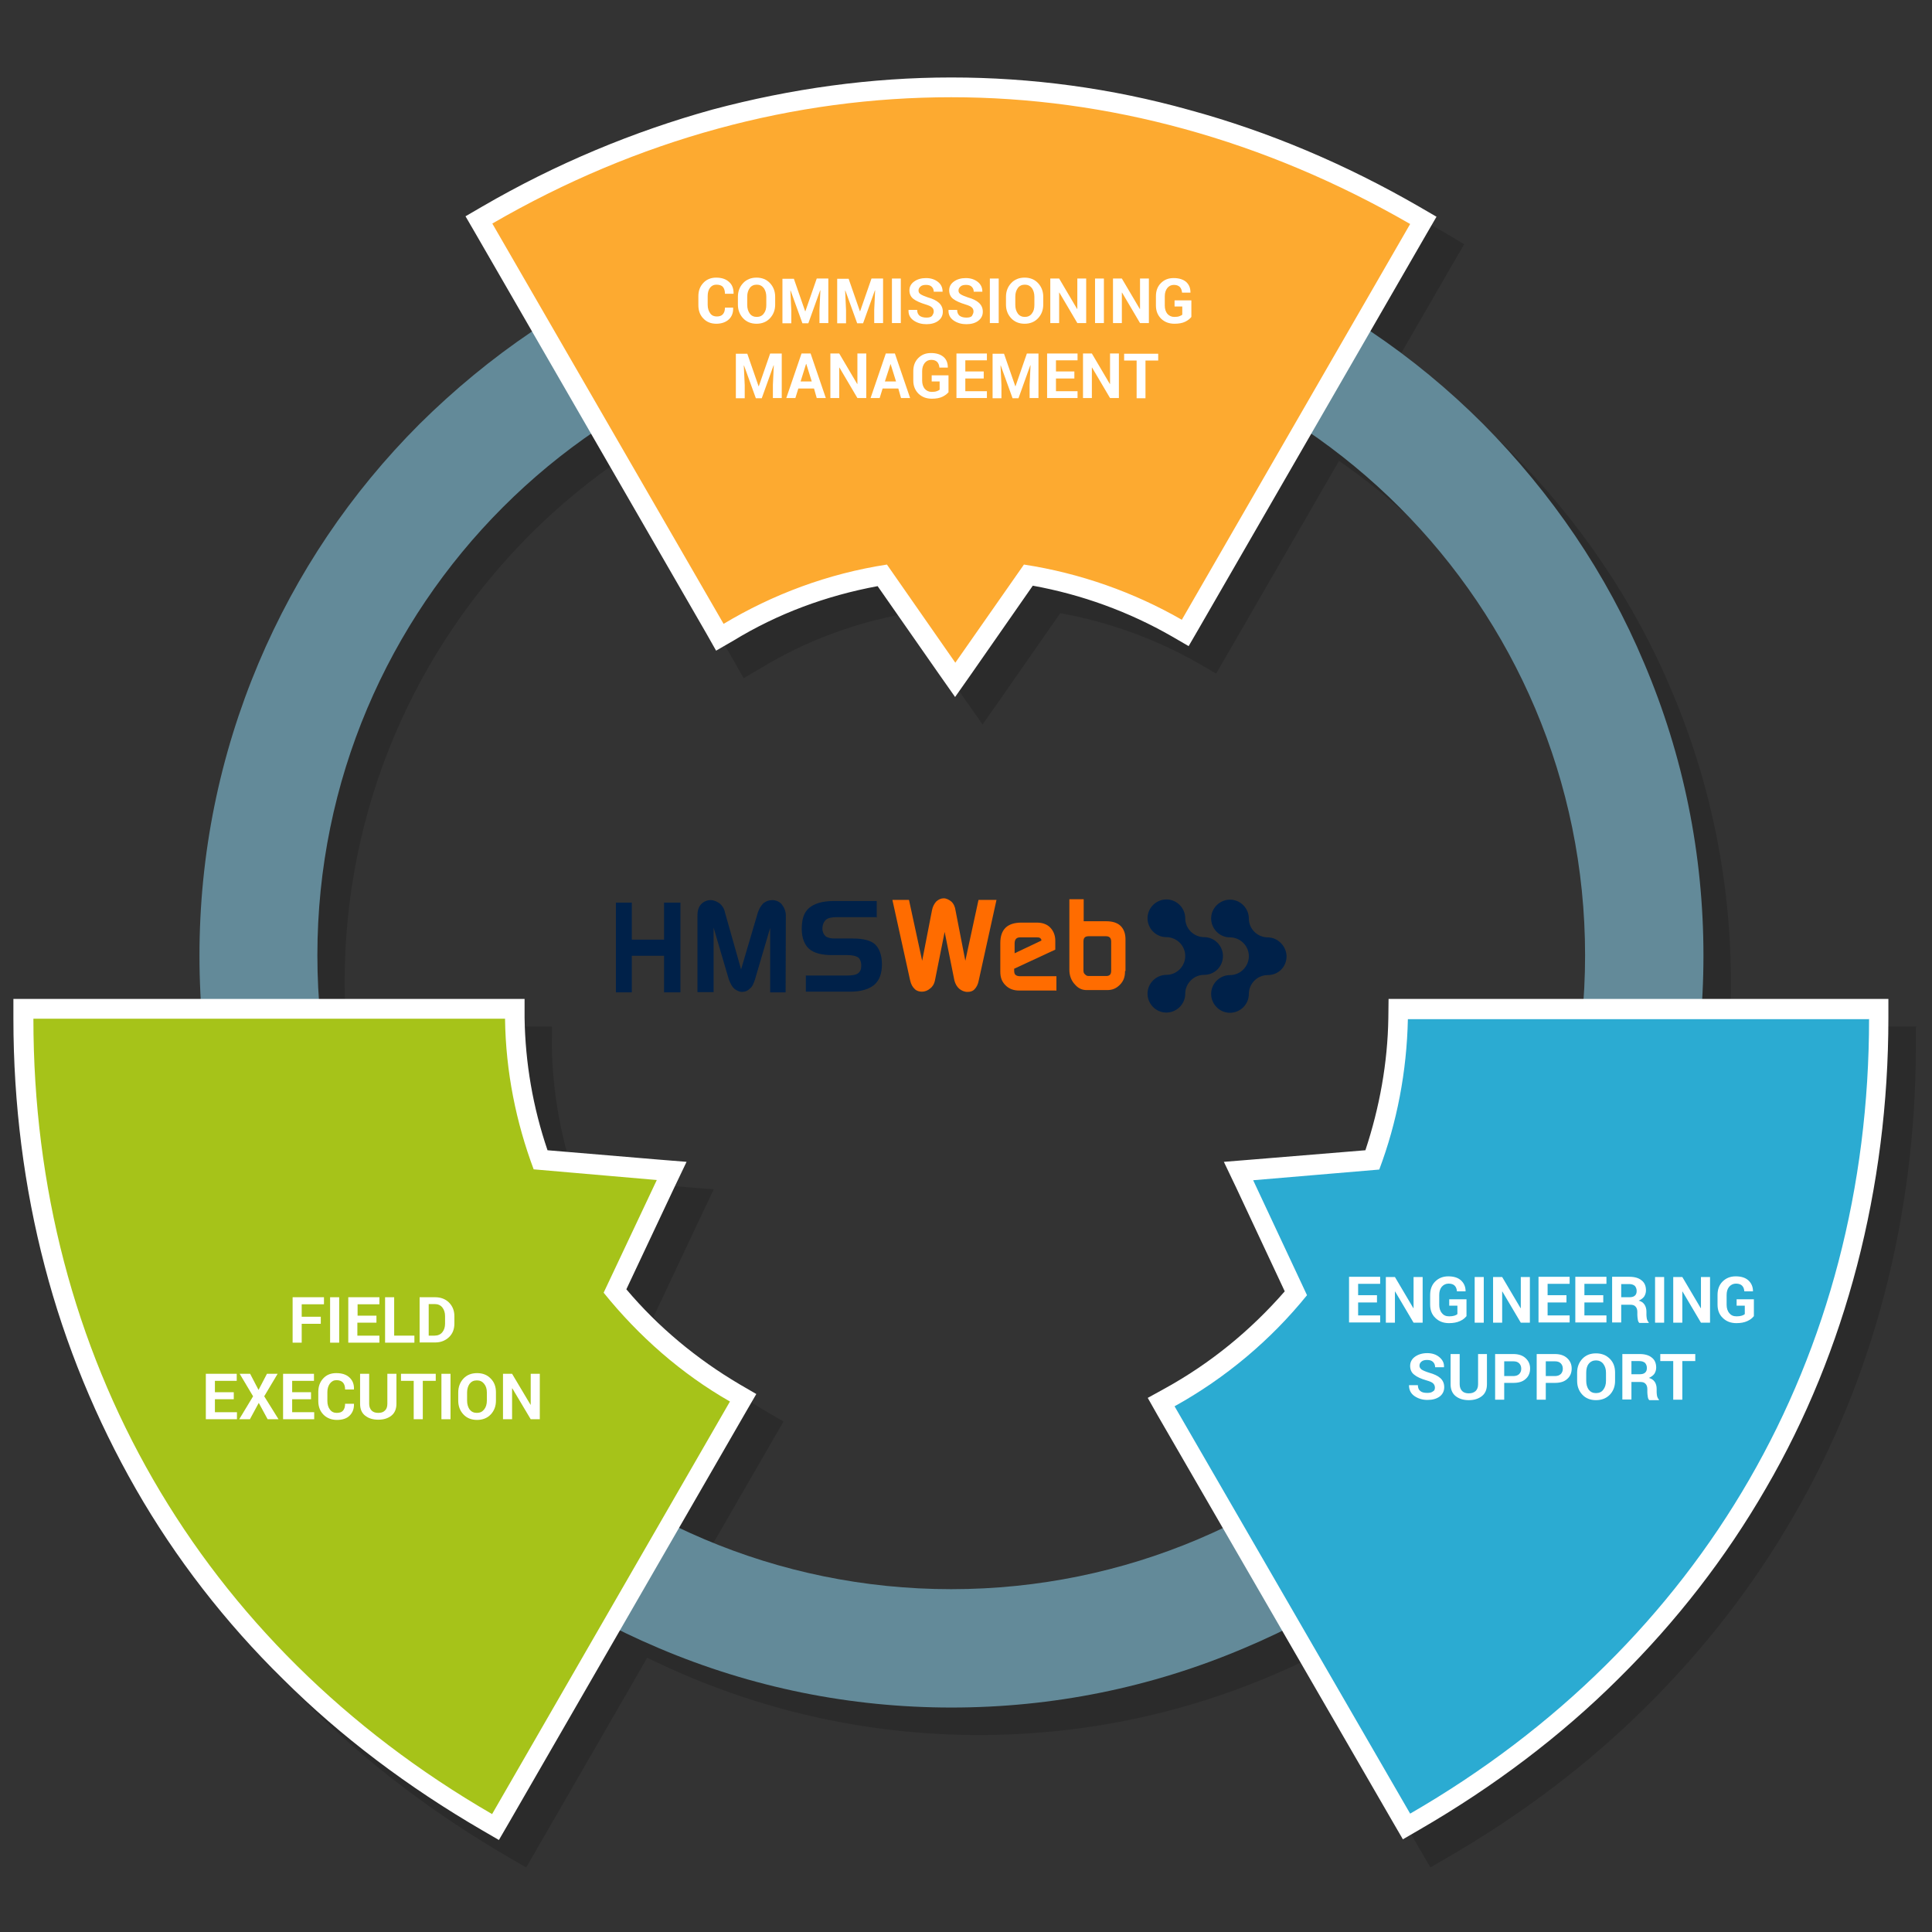 <?xml version="1.0" encoding="utf-8"?>
<!-- Generator: Adobe Illustrator 22.0.1, SVG Export Plug-In . SVG Version: 6.00 Build 0)  -->
<svg version="1.1" id="Camada_1" xmlns="http://www.w3.org/2000/svg" xmlns:xlink="http://www.w3.org/1999/xlink" x="0px" y="0px"
	 viewBox="0 0 850.4 850.4" style="enable-background:new 0 0 850.4 850.4;" xml:space="preserve">
<rect x="0" y="0" width="850.4" height="850.4" fill="#333333" stroke="none"/>
<style type="text/css">
	.st0{fill:#002149;}
	.st1{fill:#FF6C00;}
	.st2{opacity:0.15;}
	.st3{fill:#638A99;}
	.st4{fill:#FDAA30;}
	.st5{fill:#FFFFFF;}
	.st6{fill:#A6C319;}
	.st7{fill:#2BABD2;}
</style>
<g>
	<path class="st0" d="M558,412.6c-4.4,0-8.3-3.6-8.3-8.3c0-4.4-3.6-8.3-8.3-8.3c-4.4,0-8.3,3.6-8.3,8.3c0,4.4,3.6,8.3,8.3,8.3
		c4.4,0,8.3,3.6,8.3,8.3c0,4.4-3.6,8.3-8.3,8.3l0,0c-4.4,0-8.3,3.6-8.3,8.3c0,4.4,3.6,8.3,8.3,8.3c4.4,0,8.3-3.6,8.3-8.3
		c0-4.4,3.6-8.3,8.3-8.3s8.3-3.6,8.3-8.3C566.2,416.4,562.4,412.6,558,412.6"/>
	<path class="st0" d="M538.3,420.8c0-4.4-3.6-8.3-8.3-8.3l0,0c-4.4,0-8.3-3.6-8.3-8.3c0-4.4-3.6-8.3-8.3-8.3c-4.4,0-8.3,3.6-8.3,8.3
		c0,4.4,3.6,8.3,8.3,8.3l0,0c4.4,0,8.3,3.6,8.3,8.3c0,4.4-3.6,8.3-8.3,8.3l0,0c-4.4,0-8.3,3.6-8.3,8.3c0,4.4,3.6,8.3,8.3,8.3
		c4.4,0,8.3-3.6,8.3-8.3c0-4.4,3.6-8.3,8.3-8.3S538.3,425.4,538.3,420.8"/>
	<polygon class="st0" points="299.5,436.8 292.3,436.8 292.3,420.7 278.1,420.7 278.1,436.8 271.1,436.8 271.1,397.3 278.1,397.3 
		278.1,413.6 292.3,413.6 292.3,397.3 299.5,397.3 	"/>
	<path class="st0" d="M345.8,436.8H339v-28.4l-6.7,22.8c-0.6,1.7-1.1,3.1-2.3,4c-1,1-2.1,1.4-3.4,1.4c-1.1,0-2.4-0.6-3.4-1.4
		c-1-0.9-1.7-2.3-2.4-4.1l-6.7-22.8v28.4H307V403c0-2.3,0.6-4,1.7-5.1s2.6-1.7,4.1-1.7c1.4,0,2.7,0.6,3.9,1.4c1.1,0.9,2.1,2.3,2.4,4
		l7.1,25.1l7.4-25.1c0.6-1.7,1.4-3,2.4-4c1.1-0.9,2.4-1.4,3.9-1.4c1.6,0,3,0.6,4.1,1.7c1.1,1.4,1.9,3.1,1.9,5.1L345.8,436.8"/>
	<path class="st0" d="M386.2,403.7h-17.7c-2.3,0-3.9,0.3-4.9,1.1c-1,0.9-1.6,2.3-1.6,4c0,1.4,0.6,2.6,1.4,3.3c0.9,0.7,2.3,1,4,1h8
		c4.7,0,8,0.9,9.8,2.6s3,4.7,3,8.7c0,4.1-1.1,7.1-3.4,9.1c-2.3,1.9-5.8,3-10.7,3h-19.4v-7.1h18c2.4,0,4.1-0.3,5-1
		c1-0.7,1.4-1.9,1.4-3.4c0-1.7-0.6-3-1.4-3.6c-0.9-0.6-2.4-1-4.7-1h-6.7c-4.7,0-8-0.9-10.1-2.7s-3.3-4.9-3.3-8.8
		c0-4.3,1-7.4,3.3-9.3s5.8-3,10.7-3h19v7.3"/>
	<path class="st1" d="M438.6,396.2l-7.8,35.4c-0.3,1.7-1,3-1.9,3.9s-1.9,1.1-3.1,1.1c-1.4,0-2.6-0.6-3.6-1.4c-1-0.9-1.7-2.1-2.1-3.6
		l-4.3-21.4l-4.3,21.5c-0.3,1.4-1,2.6-2.1,3.4c-1,0.9-2.3,1.4-3.6,1.4c-1.1,0-2.3-0.3-3.1-1.1c-1-0.9-1.7-2.1-2.1-3.9l-7.8-35.4h7.3
		l5.8,26.8l4.3-22.1c0.3-1.7,1-3,1.9-4c1-0.9,2.1-1.4,3.3-1.4c1.1,0,2.3,0.6,3.3,1.4c1,0.9,1.7,2.3,1.9,4l4.3,22.1l5.8-26.8h7.9
		 M464.9,436h-16.3c-2.4,0-4.4-0.7-6-2.3c-1.6-1.6-2.3-3.4-2.3-6v-12.6c0-6,3.1-9,9.3-9h6.8c2.4,0,4.4,0.7,5.8,2.1s2.3,3.4,2.3,5.8
		v4l-18.1,8.4v0.6c0,1,0.1,1.7,0.6,2.1c0.3,0.3,1,0.6,1.9,0.6H465v6.4h-0.1V436L464.9,436z M458.4,414c0-0.6-0.3-0.9-0.6-1.1
		c-0.3-0.3-0.9-0.3-1.4-0.3H449c-1.6,0-2.4,0.9-2.4,2.7v4.3L458.4,414z M495.2,427.5c0,2.6-0.7,4.4-2.3,6c-1.6,1.6-3.3,2.3-5.6,2.3
		h-9c-1.9,0-3.6-0.7-5-2.3c-1.7-1.7-2.6-4-2.6-6.6v-31.1h6.3v9.7h10c2.7,0,4.9,0.7,6.3,2.1s2.1,3.4,2.1,5.8v14h-0.2L495.2,427.5
		L495.2,427.5z M489.1,427.3v-12.8c0-1.6-0.7-2.4-2.3-2.4h-7.6c-1.6,0-2.3,0.7-2.3,2.3V427c0,0.9,0.1,1.4,0.7,1.9
		c0.6,0.6,1,0.7,1.6,0.7h8C488.5,429.5,489.1,428.8,489.1,427.3"/>
</g>
<g>
	<g class="st2">
		<path d="M430.9,153.5c154.1,0,279,125,279,279s-125,279-279,279s-279.2-124.8-279.2-279S276.6,153.5,430.9,153.5 M430.9,101.7
			c-44.7,0-88,8.8-128.7,26.1c-39.4,16.5-74.8,40.7-105.3,70.9c-30.4,30.4-54.2,65.8-70.9,105.3c-17.3,40.8-26.1,84.2-26.1,128.7
			s8.8,88,26.1,128.7c16.5,39.4,40.7,74.8,70.9,105.3c30.4,30.4,65.8,54.2,105.3,70.9c40.8,17.3,84.2,26.1,128.7,26.1
			s88-8.8,128.7-26.1c39.4-16.5,74.8-40.7,105.3-70.9c30.4-30.4,54.2-65.8,70.9-105.3c17.3-40.8,26.1-84.2,26.1-128.7
			s-8.8-88-26.1-128.7c-16.5-39.4-40.7-74.8-70.9-105.3c-30.4-30.4-65.8-54.2-105.3-70.9C518.7,110.6,475.4,101.7,430.9,101.7
			L430.9,101.7z"/>
		<path d="M400.3,265.3c-24,4.1-46.8,12.4-67.8,25.1l-3.9,2.3l-106-183.9l3.9-2.3c64.8-37.1,133.4-55.9,204.3-55.9
			s139.4,19,204.3,56.4l3.9,2.3L534.1,291l-3.9-2.1c-20.3-11.7-42.2-19.5-65.3-23.4l-32.4,45.9L400.3,265.3z"/>
		<path d="M430.9,54.9c68.8,0,137.7,18.7,202,55.8L532.3,284.9c-21.1-12.1-44.7-20.5-69.5-24.3l-30.2,43.2l-30.1-43.2
			c-26,4-50.2,13.1-71.9,26.1L228.8,110.6C293,73.3,361.8,54.9,430.9,54.9 M430.9,46.2c-35.2,0-70.5,4.9-105,14.1
			C291.2,69.9,257,84.1,224.5,103l-7.4,4.3l4.3,7.4L323,290.9l4.3,7.6l7.6-4.4c19.7-12,40.9-19.8,63.5-24l27,38.7l7.1,10.1l7.1-10.1
			l27.1-38.9c21.5,3.9,42.2,11.4,61.2,22.3l7.4,4.3l4.3-7.4l100.6-174.2l4.3-7.4L637,103c-32.5-18.8-66.5-33.2-101.4-42.7
			C501.3,50.9,466.1,46.2,430.9,46.2L430.9,46.2z"/>
		<path d="M226.6,814.2C96.7,739.1,22.3,610.3,22.3,460.5v-4.3h216.4v4.3c0.3,21.4,4.1,42.4,11.4,62.3l57.8,4.9l-24.8,52.6
			c14.8,18,32.5,33.2,52.6,44.8l3.9,2.3L230.3,816.3L226.6,814.2z"/>
		<path d="M234.3,460.5c0.3,23.4,4.9,45.7,12.6,66.3l54.2,4.7l-23.4,49.6c15.4,19.1,34.2,35.7,55.6,47.9L228.6,810.6
			C100,736,26.8,609,26.8,460.5H234.3 M243,451.8h-8.4h-208h-8.7v8.7c0,37.5,4.7,74.3,13.8,109c9,34.5,22.7,67.6,40.1,98
			s39.4,58.8,64.8,83.7c25.5,25.4,55.1,47.6,87.6,66.5l7.4,4.3l4.3-7.4l104.7-181.5l4.3-7.4l-7.4-4.3
			c-18.8-11.1-35.7-25.1-49.8-41.8l21.1-44.8l5.4-11.3l-12.4-1l-48.8-4.1c-6.4-18.8-9.8-38.4-10.1-58.3L243,451.8L243,451.8
			L243,451.8z"/>
		<path d="M523.3,629.3l3.9-2.1c21.3-11.7,39.9-27.1,55.5-45.8l-25.3-53.8l58.9-5c7.1-19.8,10.8-40.9,11.4-62.2v-4.3h211.7v4.3
			c0,149.8-74.5,278.8-204.3,353.7l-3.9,2.3L523.3,629.3z"/>
		<path d="M834.7,460.5c0,148.7-73.3,275.6-202,349.9L529,631.1c22.4-12.4,42.4-29.2,58.3-48.9l-23.5-50.8l55.5-4.7
			c7.8-20.7,12.1-43.1,12.6-66.2L834.7,460.5 M843.4,451.8h-8.7h-203h-8.4l-0.1,8.4c-0.3,19.8-3.9,39.5-10.1,58.2l-49.9,4.1l-12.4,1
			l5.4,11.3l21.4,45.7c-14.8,17.3-32.5,31.7-52.4,42.7l-7.8,4.3l4.3,7.6l103.6,179.5l4.3,7.4l7.4-4.3c32.5-18.8,62.1-41.1,87.6-66.5
			c25.4-25.1,47.2-53.2,64.8-83.7c17.7-30.4,31.1-63.5,40.1-98c9.1-35,13.8-71.5,13.8-109v-8.4h0.3v-0.3L843.4,451.8L843.4,451.8z"
			/>
	</g>
	<g>
		<g>
			<path class="st3" d="M418.7,141.5c154.1,0,279,125,279,279s-125,279-279,279s-279-125-279-279S264.5,141.5,418.7,141.5
				 M418.7,89.6c-44.7,0-88,8.8-128.7,26.1c-39.4,16.5-74.8,40.7-105.3,70.9c-30.4,30.4-54.2,65.8-70.9,105.3
				c-17.2,40.8-26,84.1-26,128.7s8.8,88,26.1,128.7c16.5,39.4,40.7,74.8,70.9,105.3c30.4,30.4,65.8,54.2,105.3,70.9
				c40.8,17.3,84.2,26.1,128.7,26.1s88-8.8,128.7-26.1c39.4-16.5,74.8-40.7,105.3-70.9c30.4-30.4,54.2-65.8,70.9-105.3
				c17.3-40.8,26.1-84.2,26.1-128.7s-8.8-88-26.1-128.7c-16.5-39.4-40.7-74.8-70.9-105.3c-30.4-30.4-65.8-54.2-105.3-70.9
				C506.6,98.4,463.2,89.6,418.7,89.6L418.7,89.6z"/>
			<g>
				<g>
					<g>
						<path class="st4" d="M388.3,253.2c-24,4.1-46.8,12.4-67.8,25.1l-3.9,2.3l-106-183.9l3.9-2.3c64.8-37.1,133.4-55.9,204.3-55.9
							s139.4,19,204.1,56.2l3.9,2.3L521.9,278.8l-3.9-2.1c-20.3-11.7-42.2-19.5-65.3-23.4l-32.4,45.9L388.3,253.2z"/>
						<path class="st5" d="M418.7,42.8c68.8,0,137.7,18.7,202,55.8L520.2,272.8c-21.1-12.1-44.7-20.5-69.5-24.3l-30.2,43.2
							l-30.1-43.2c-26,4-50.2,13.1-71.9,26.1L216.7,98.4C280.9,61.2,349.7,42.8,418.7,42.8 M418.7,34.1c-35.2,0-70.5,4.9-105,14.1
							C279,57.8,244.8,72,212.3,90.9l-7.4,4.3l4.3,7.4l101.7,176.2l4.3,7.6l7.6-4.4c19.7-12,40.9-19.8,63.5-24l27,38.7l7.1,10.1
							l7.1-10.1l27.1-38.9c21.5,3.9,42.2,11.4,61.2,22.3l7.4,4.3l4.3-7.4L628,102.8l4.3-7.4l-7.4-4.3
							c-32.5-18.8-66.5-33.2-101.4-42.7C489.2,38.8,454,34.1,418.7,34.1L418.7,34.1z"/>
					</g>
					<g>
						<path class="st6" d="M214.4,802C84.6,727,10.1,598.2,10.1,448.4v-4.3h216.4v4.3c0.3,21.4,4.1,42.4,11.4,62.3l57.8,4.9
							l-24.8,52.6c14.8,18,32.5,33.2,52.6,44.8l3.9,2.3l-109,188.9L214.4,802z"/>
						<g>
							<path class="st5" d="M222.3,448.4c0.3,23.4,4.9,45.7,12.6,66.3l54.2,4.7L265.7,569c15.4,19.1,34.2,35.7,55.6,47.9
								L216.6,798.5C87.9,724,14.7,596.9,14.7,448.4H222.3 M230.8,439.7h-8.4H14.6H5.9v8.7c0,37.5,4.7,74.3,13.8,109
								c9,34.5,22.7,67.6,40.1,98s39.4,58.8,64.8,83.7c25.5,25.4,55.1,47.6,87.6,66.5l7.4,4.3l4.3-7.4L328.6,621l4.3-7.4l-7.4-4.3
								c-18.8-11.1-35.7-25.1-49.8-41.8l21.1-44.8l5.4-11.3l-12.4-1l-48.8-4.1c-6.4-18.8-9.8-38.4-10.1-58.3v-8.3L230.8,439.7
								L230.8,439.7z"/>
						</g>
					</g>
					<g>
						<path class="st7" d="M511.2,617.1l3.9-2.1c21.3-11.7,39.9-27.1,55.5-45.8l-25.3-53.8l58.9-5c7.1-19.8,10.8-40.9,11.4-62.2V444
							h211.7v4.3C827.3,598,752.8,727,623,801.9l-3.9,2.3L511.2,617.1z"/>
						<g>
							<path class="st5" d="M822.7,448.4c0,148.7-73.3,275.6-202,349.9L517,619c22.4-12.4,42.4-29.2,58.3-48.9l-23.7-50.6l55.5-4.7
								c7.8-20.7,12.1-43.1,12.6-66.2h202.9 M831.3,439.7h-8.7h-203h-8.4l-0.1,8.4c-0.3,19.8-3.9,39.5-10.1,58.2l-49.9,4.1l-12.4,1
								l5.4,11.3l21.4,45.7c-15,17.2-32.6,31.6-52.5,42.6l-7.8,4.3l4.3,7.6l103.7,179.3l4.3,7.4l7.4-4.3
								c32.5-18.8,62.1-41.1,87.6-66.5c25.4-25.1,47.2-53.2,64.8-83.7c17.7-30.4,31.1-63.5,40.1-98c9.1-35,13.8-71.5,13.8-109v-8.4
								L831.3,439.7L831.3,439.7z"/>
						</g>
					</g>
				</g>
			</g>
		</g>
	</g>
</g>
<g>
	<path class="st5" d="M322.7,135.5L322.7,135.5c0.1,2.2-0.6,3.9-1.9,5.1c-1.3,1.2-3.2,1.9-5.5,1.9c-2.4,0-4.3-0.8-5.7-2.3
		c-1.5-1.5-2.2-3.5-2.2-5.9v-3.9c0-2.4,0.7-4.3,2.2-5.9c1.4-1.5,3.3-2.3,5.6-2.3c2.4,0,4.3,0.6,5.7,1.9c1.4,1.2,2,2.9,2,5.1l0,0.1
		h-3.8c0-1.3-0.3-2.3-0.9-3c-0.6-0.7-1.6-1-2.9-1c-1.2,0-2.1,0.5-2.8,1.4c-0.7,1-1,2.2-1,3.6v3.9c0,1.5,0.4,2.7,1.1,3.7
		c0.7,1,1.7,1.4,2.9,1.4c1.2,0,2.1-0.3,2.7-1c0.6-0.7,0.9-1.6,0.9-2.9H322.7z"/>
	<path class="st5" d="M341.2,134.1c0,2.4-0.8,4.4-2.3,6c-1.5,1.6-3.5,2.4-5.9,2.4c-2.4,0-4.4-0.8-5.9-2.4s-2.3-3.6-2.3-6v-3.5
		c0-2.4,0.8-4.4,2.3-6c1.5-1.6,3.5-2.4,5.9-2.4c2.4,0,4.4,0.8,5.9,2.4c1.5,1.6,2.3,3.6,2.3,6V134.1z M337.3,130.6
		c0-1.5-0.4-2.8-1.1-3.8c-0.8-1-1.8-1.5-3.1-1.5c-1.3,0-2.4,0.5-3.1,1.5c-0.7,1-1.1,2.2-1.1,3.8v3.6c0,1.6,0.4,2.8,1.1,3.8
		c0.7,1,1.8,1.5,3.1,1.5c1.3,0,2.4-0.5,3.1-1.5c0.8-1,1.1-2.2,1.1-3.8V130.6z"/>
	<path class="st5" d="M349.4,122.6l5,14.4h0.1l5-14.4h5.1v19.6h-3.9v-5.8l0.4-8.6l-0.1,0l-5.2,14.5h-2.6l-5.2-14.4l-0.1,0l0.4,8.6
		v5.8h-3.9v-19.6H349.4z"/>
	<path class="st5" d="M373.5,122.6l5,14.4h0.1l5-14.4h5.1v19.6h-3.9v-5.8l0.4-8.6l-0.1,0l-5.2,14.5h-2.6l-5.2-14.4l-0.1,0l0.4,8.6
		v5.8h-3.9v-19.6H373.5z"/>
	<path class="st5" d="M396.5,142.2h-3.9v-19.6h3.9V142.2z"/>
	<path class="st5" d="M411,137.1c0-0.8-0.3-1.4-0.8-1.8c-0.5-0.5-1.5-0.9-2.8-1.3c-2.3-0.7-4.1-1.5-5.3-2.4
		c-1.2-0.9-1.8-2.2-1.8-3.8s0.7-2.9,2.1-3.9c1.4-1,3.1-1.5,5.2-1.5c2.2,0,3.9,0.6,5.3,1.7c1.4,1.1,2,2.6,2,4.2l0,0.1H411
		c0-0.9-0.3-1.6-0.9-2.2c-0.6-0.6-1.5-0.8-2.5-0.8c-1,0-1.9,0.2-2.4,0.7c-0.6,0.5-0.9,1.1-0.9,1.8c0,0.7,0.3,1.2,0.9,1.6
		c0.6,0.4,1.7,0.9,3.2,1.4c2.2,0.6,3.8,1.4,4.9,2.4c1.1,1,1.7,2.3,1.7,3.9c0,1.7-0.7,3-2,4c-1.3,1-3.1,1.5-5.2,1.5
		c-2.1,0-4-0.5-5.6-1.6c-1.6-1.1-2.4-2.6-2.3-4.6l0-0.1h3.8c0,1.2,0.4,2,1.1,2.6c0.7,0.5,1.7,0.8,3,0.8c1.1,0,1.9-0.2,2.4-0.7
		C410.7,138.4,411,137.8,411,137.1z"/>
	<path class="st5" d="M428.5,137.1c0-0.8-0.3-1.4-0.8-1.8c-0.5-0.5-1.5-0.9-2.8-1.3c-2.3-0.7-4.1-1.5-5.3-2.4
		c-1.2-0.9-1.8-2.2-1.8-3.8s0.7-2.9,2.1-3.9c1.4-1,3.1-1.5,5.2-1.5c2.2,0,3.9,0.6,5.3,1.7c1.4,1.1,2,2.6,2,4.2l0,0.1h-3.8
		c0-0.9-0.3-1.6-0.9-2.2c-0.6-0.6-1.5-0.8-2.5-0.8c-1,0-1.9,0.2-2.4,0.7c-0.6,0.5-0.9,1.1-0.9,1.8c0,0.7,0.3,1.2,0.9,1.6
		c0.6,0.4,1.7,0.9,3.2,1.4c2.2,0.6,3.8,1.4,4.9,2.4c1.1,1,1.7,2.3,1.7,3.9c0,1.7-0.7,3-2,4c-1.3,1-3.1,1.5-5.2,1.5
		c-2.1,0-4-0.5-5.6-1.6s-2.4-2.6-2.3-4.6l0-0.1h3.8c0,1.2,0.4,2,1.1,2.6c0.7,0.5,1.7,0.8,3,0.8c1.1,0,1.9-0.2,2.4-0.7
		C428.2,138.4,428.5,137.8,428.5,137.1z"/>
	<path class="st5" d="M439.6,142.2h-3.9v-19.6h3.9V142.2z"/>
	<path class="st5" d="M459.2,134.1c0,2.4-0.8,4.4-2.3,6c-1.5,1.6-3.5,2.4-5.9,2.4c-2.4,0-4.4-0.8-5.9-2.4s-2.3-3.6-2.3-6v-3.5
		c0-2.4,0.8-4.4,2.3-6c1.5-1.6,3.5-2.4,5.9-2.4c2.4,0,4.4,0.8,5.9,2.4c1.5,1.6,2.3,3.6,2.3,6V134.1z M455.3,130.6
		c0-1.5-0.4-2.8-1.1-3.8c-0.8-1-1.8-1.5-3.1-1.5c-1.3,0-2.4,0.5-3.1,1.5c-0.7,1-1.1,2.2-1.1,3.8v3.6c0,1.6,0.4,2.8,1.1,3.8
		c0.7,1,1.8,1.5,3.1,1.5c1.3,0,2.4-0.5,3.1-1.5c0.8-1,1.1-2.2,1.1-3.8V130.6z"/>
	<path class="st5" d="M478.1,142.2h-3.9l-7.9-13.4l-0.1,0v13.4h-3.9v-19.6h3.9l7.9,13.4l0.1,0v-13.4h3.9V142.2z"/>
	<path class="st5" d="M486,142.2H482v-19.6h3.9V142.2z"/>
	<path class="st5" d="M505.7,142.2h-3.9l-7.9-13.4l-0.1,0v13.4h-3.9v-19.6h3.9l7.9,13.4l0.1,0v-13.4h3.9V142.2z"/>
	<path class="st5" d="M524.4,139.5c-0.6,0.8-1.5,1.5-2.7,2.1c-1.2,0.6-2.8,0.9-4.7,0.9c-2.4,0-4.3-0.7-5.9-2.2
		c-1.5-1.5-2.3-3.4-2.3-5.8v-4.1c0-2.4,0.7-4.3,2.2-5.8c1.5-1.5,3.3-2.2,5.6-2.2c2.4,0,4.2,0.6,5.5,1.7c1.3,1.2,1.9,2.7,1.9,4.6
		l0,0.1h-3.7c-0.1-1-0.4-1.9-1-2.5c-0.6-0.6-1.5-0.9-2.6-0.9c-1.2,0-2.2,0.5-2.9,1.4c-0.7,0.9-1.1,2.1-1.1,3.6v4.1
		c0,1.5,0.4,2.7,1.1,3.6c0.8,0.9,1.8,1.4,3.1,1.4c0.9,0,1.7-0.1,2.2-0.3s1-0.4,1.3-0.7v-3.6H517v-2.7h7.4V139.5z"/>
	<path class="st5" d="M328.9,155.6l5,14.4h0.1l5-14.4h5.1v19.6h-3.9v-5.8l0.4-8.6l-0.1,0l-5.2,14.5h-2.6l-5.2-14.4l-0.1,0l0.4,8.6
		v5.8h-3.9v-19.6H328.9z"/>
	<path class="st5" d="M358.3,171h-6.9l-1.3,4.2h-4l6.7-19.6h4l6.7,19.6h-4L358.3,171z M352.4,167.9h4.9l-2.4-7.7h-0.1L352.4,167.9z"
		/>
	<path class="st5" d="M381.3,175.2h-3.9l-7.9-13.4l-0.1,0v13.4h-3.9v-19.6h3.9l7.9,13.4l0.1,0v-13.4h3.9V175.2z"/>
	<path class="st5" d="M395.4,171h-6.9l-1.3,4.2h-4l6.7-19.6h4l6.7,19.6h-4L395.4,171z M389.5,167.9h4.9l-2.4-7.7H392L389.5,167.9z"
		/>
	<path class="st5" d="M417.6,172.5c-0.6,0.8-1.5,1.5-2.7,2.1c-1.2,0.6-2.8,0.9-4.7,0.9c-2.4,0-4.3-0.7-5.9-2.2
		c-1.5-1.5-2.3-3.4-2.3-5.8v-4.1c0-2.4,0.7-4.3,2.2-5.8c1.5-1.5,3.3-2.2,5.6-2.2c2.4,0,4.2,0.6,5.5,1.7s1.9,2.7,1.9,4.6l0,0.1h-3.7
		c-0.1-1-0.4-1.9-1-2.5c-0.6-0.6-1.5-0.9-2.6-0.9c-1.2,0-2.2,0.5-2.9,1.4c-0.7,0.9-1.1,2.1-1.1,3.6v4.1c0,1.5,0.4,2.7,1.1,3.6
		c0.8,0.9,1.8,1.4,3.1,1.4c0.9,0,1.7-0.1,2.2-0.3c0.6-0.2,1-0.4,1.3-0.7v-3.6h-3.5v-2.7h7.4V172.5z"/>
	<path class="st5" d="M433,166.6h-8.1v5.6h9.5v3H421v-19.6h13.4v3h-9.5v4.9h8.1V166.6z"/>
	<path class="st5" d="M441.9,155.6l5,14.4h0.1l5-14.4h5.1v19.6h-3.9v-5.8l0.4-8.6l-0.1,0l-5.2,14.5h-2.6l-5.2-14.4l-0.1,0l0.4,8.6
		v5.8h-3.9v-19.6H441.9z"/>
	<path class="st5" d="M472.9,166.6h-8.1v5.6h9.5v3h-13.4v-19.6h13.4v3h-9.5v4.9h8.1V166.6z"/>
	<path class="st5" d="M492.5,175.2h-3.9l-7.9-13.4l-0.1,0v13.4h-3.9v-19.6h3.9l7.9,13.4l0.1,0v-13.4h3.9V175.2z"/>
	<path class="st5" d="M509.7,158.7h-5.5v16.6h-3.9v-16.6h-5.5v-3h15V158.7z"/>
</g>
<g>
	<path class="st5" d="M606.1,573.3h-8.3v5.7h9.7v3.1h-13.7v-20.1h13.7v3.1h-9.7v5h8.3V573.3z"/>
	<path class="st5" d="M626.2,582.2h-4l-8.1-13.7l-0.1,0v13.7h-4v-20.1h4l8.1,13.7l0.1,0v-13.7h4V582.2z"/>
	<path class="st5" d="M645.4,579.4c-0.6,0.8-1.5,1.5-2.8,2.1c-1.3,0.6-2.9,0.9-4.8,0.9c-2.5,0-4.5-0.8-6-2.3
		c-1.6-1.5-2.3-3.5-2.3-5.9V570c0-2.4,0.7-4.4,2.2-5.9c1.5-1.5,3.4-2.3,5.8-2.3c2.4,0,4.3,0.6,5.6,1.8c1.3,1.2,2,2.8,2,4.7l0,0.1
		h-3.8c-0.1-1.1-0.4-1.9-1-2.5s-1.5-0.9-2.7-0.9c-1.2,0-2.2,0.5-3,1.4c-0.8,1-1.1,2.2-1.1,3.7v4.2c0,1.5,0.4,2.8,1.2,3.7
		c0.8,1,1.8,1.4,3.2,1.4c0.9,0,1.7-0.1,2.3-0.3c0.6-0.2,1-0.4,1.3-0.7v-3.7h-3.6v-2.8h7.6V579.4z"/>
	<path class="st5" d="M653.1,582.2h-4v-20.1h4V582.2z"/>
	<path class="st5" d="M673.4,582.2h-4l-8.1-13.7l-0.1,0v13.7h-4v-20.1h4l8.1,13.7l0.1,0v-13.7h4V582.2z"/>
	<path class="st5" d="M689.5,573.3h-8.3v5.7h9.7v3.1h-13.7v-20.1h13.7v3.1h-9.7v5h8.3V573.3z"/>
	<path class="st5" d="M705.7,573.3h-8.3v5.7h9.7v3.1h-13.7v-20.1h13.7v3.1h-9.7v5h8.3V573.3z"/>
	<path class="st5" d="M713.6,574.1v8h-4v-20.1h7.6c2.3,0,4.1,0.5,5.4,1.6c1.3,1,1.9,2.5,1.9,4.4c0,1-0.3,1.9-0.8,2.7
		c-0.5,0.7-1.3,1.3-2.4,1.8c1.2,0.3,2,0.9,2.6,1.8c0.5,0.8,0.8,1.8,0.8,3v1.5c0,0.6,0.1,1.1,0.2,1.8c0.2,0.6,0.4,1.1,0.8,1.4v0.3
		h-4.1c-0.4-0.3-0.6-0.8-0.7-1.5s-0.2-1.3-0.2-2v-1.4c0-1-0.3-1.8-0.8-2.3c-0.5-0.6-1.3-0.8-2.3-0.8H713.6z M713.6,571h3.5
		c1.1,0,2-0.2,2.5-0.7c0.6-0.5,0.8-1.2,0.8-2.1c0-0.9-0.3-1.6-0.8-2.2c-0.6-0.5-1.4-0.8-2.5-0.8h-3.5V571z"/>
	<path class="st5" d="M732.5,582.2h-4v-20.1h4V582.2z"/>
	<path class="st5" d="M752.7,582.2h-4l-8.1-13.7l-0.1,0v13.7h-4v-20.1h4l8.1,13.7l0.1,0v-13.7h4V582.2z"/>
	<path class="st5" d="M771.9,579.4c-0.6,0.8-1.5,1.5-2.8,2.1c-1.3,0.6-2.9,0.9-4.8,0.9c-2.5,0-4.5-0.8-6-2.3
		c-1.6-1.5-2.3-3.5-2.3-5.9V570c0-2.4,0.7-4.4,2.2-5.9c1.5-1.5,3.4-2.3,5.8-2.3c2.4,0,4.3,0.6,5.6,1.8c1.3,1.2,2,2.8,2,4.7l0,0.1
		h-3.8c-0.1-1.1-0.4-1.9-1-2.5c-0.6-0.6-1.5-0.9-2.7-0.9c-1.2,0-2.2,0.5-3,1.4c-0.8,1-1.1,2.2-1.1,3.7v4.2c0,1.5,0.4,2.8,1.2,3.7
		c0.8,1,1.8,1.4,3.2,1.4c0.9,0,1.7-0.1,2.3-0.3s1-0.4,1.3-0.7v-3.7h-3.6v-2.8h7.6V579.4z"/>
	<path class="st5" d="M631.6,610.8c0-0.8-0.3-1.4-0.8-1.9c-0.5-0.5-1.5-0.9-2.9-1.3c-2.4-0.7-4.2-1.5-5.4-2.5
		c-1.2-0.9-1.8-2.2-1.8-3.9c0-1.6,0.7-3,2.1-4c1.4-1,3.2-1.6,5.4-1.6c2.2,0,4,0.6,5.4,1.8c1.4,1.2,2.1,2.6,2,4.3l0,0.1h-3.9
		c0-0.9-0.3-1.7-0.9-2.3c-0.6-0.6-1.5-0.9-2.6-0.9c-1.1,0-1.9,0.2-2.5,0.7c-0.6,0.5-0.9,1.1-0.9,1.8c0,0.7,0.3,1.2,0.9,1.7
		c0.6,0.4,1.7,0.9,3.3,1.4c2.2,0.6,3.9,1.4,5,2.4c1.1,1,1.7,2.3,1.7,4c0,1.7-0.7,3.1-2,4.1c-1.4,1-3.1,1.5-5.4,1.5
		c-2.2,0-4.1-0.6-5.7-1.7c-1.6-1.1-2.4-2.7-2.4-4.7l0-0.1h3.9c0,1.2,0.4,2.1,1.1,2.6c0.7,0.6,1.7,0.8,3.1,0.8c1.1,0,1.9-0.2,2.5-0.7
		C631.3,612.2,631.6,611.6,631.6,610.8z"/>
	<path class="st5" d="M654.5,596v13.3c0,2.3-0.7,4-2.2,5.2c-1.5,1.2-3.4,1.8-5.8,1.8c-2.4,0-4.3-0.6-5.8-1.8c-1.5-1.2-2.2-3-2.2-5.2
		V596h4v13.3c0,1.3,0.4,2.3,1.1,3c0.7,0.7,1.7,1,2.9,1c1.3,0,2.2-0.3,3-1c0.7-0.7,1.1-1.6,1.1-3V596H654.5z"/>
	<path class="st5" d="M662.1,608.8v7.3h-4V596h8c2.3,0,4.1,0.6,5.4,1.8c1.3,1.2,2,2.7,2,4.6s-0.7,3.5-2,4.6
		c-1.3,1.2-3.1,1.7-5.4,1.7H662.1z M662.1,605.7h4c1.1,0,2-0.3,2.6-0.9c0.6-0.6,0.9-1.4,0.9-2.3c0-1-0.3-1.8-0.9-2.4
		c-0.6-0.6-1.4-0.9-2.6-0.9h-4V605.7z"/>
	<path class="st5" d="M680.4,608.8v7.3h-4V596h8c2.3,0,4.1,0.6,5.4,1.8c1.3,1.2,2,2.7,2,4.6s-0.7,3.5-2,4.6
		c-1.3,1.2-3.1,1.7-5.4,1.7H680.4z M680.4,605.7h4c1.1,0,2-0.3,2.6-0.9c0.6-0.6,0.9-1.4,0.9-2.3c0-1-0.3-1.8-0.9-2.4
		c-0.6-0.6-1.4-0.9-2.6-0.9h-4V605.7z"/>
	<path class="st5" d="M710.9,607.8c0,2.5-0.8,4.5-2.3,6.1c-1.6,1.6-3.6,2.4-6.1,2.4c-2.5,0-4.5-0.8-6-2.4c-1.5-1.6-2.3-3.6-2.3-6.1
		v-3.6c0-2.5,0.8-4.5,2.3-6.1c1.5-1.6,3.5-2.4,6-2.4c2.5,0,4.5,0.8,6.1,2.4c1.6,1.6,2.3,3.6,2.3,6.1V607.8z M706.9,604.2
		c0-1.6-0.4-2.8-1.2-3.9c-0.8-1-1.9-1.5-3.2-1.5s-2.4,0.5-3.2,1.5c-0.8,1-1.1,2.3-1.1,3.9v3.6c0,1.6,0.4,2.9,1.1,3.9
		c0.8,1,1.8,1.5,3.2,1.5c1.4,0,2.5-0.5,3.2-1.5c0.8-1,1.2-2.3,1.2-3.9V604.2z"/>
	<path class="st5" d="M718.1,608v8h-4V596h7.6c2.3,0,4.1,0.5,5.4,1.6c1.3,1,1.9,2.5,1.9,4.4c0,1-0.3,1.9-0.8,2.7
		c-0.5,0.7-1.3,1.3-2.4,1.8c1.2,0.4,2,0.9,2.6,1.8c0.5,0.8,0.8,1.8,0.8,3v1.5c0,0.6,0.1,1.1,0.2,1.8c0.2,0.6,0.4,1.1,0.8,1.4v0.3
		H726c-0.4-0.3-0.6-0.8-0.7-1.5c-0.1-0.7-0.2-1.3-0.2-2v-1.4c0-1-0.3-1.8-0.8-2.3c-0.5-0.6-1.3-0.8-2.3-0.8H718.1z M718.1,604.9h3.5
		c1.1,0,2-0.2,2.5-0.7c0.6-0.5,0.8-1.2,0.8-2.1c0-0.9-0.3-1.6-0.8-2.2c-0.6-0.5-1.4-0.8-2.5-0.8h-3.5V604.9z"/>
	<path class="st5" d="M746.2,599.1h-5.7v17h-4v-17h-5.7V596h15.4V599.1z"/>
</g>
<g>
	<path class="st5" d="M141.2,582.7h-8.4v8.3h-4v-20h13.8v3.1h-9.8v5.5h8.4V582.7z"/>
	<path class="st5" d="M149.3,591h-4v-20h4V591z"/>
	<path class="st5" d="M165.6,582.2h-8.3v5.7h9.7v3.1h-13.7v-20H167v3.1h-9.6v5h8.3V582.2z"/>
	<path class="st5" d="M173.5,587.9h8.9v3.1h-12.9v-20h4V587.9z"/>
	<path class="st5" d="M184.7,591v-20h6.9c2.4,0,4.5,0.8,6,2.3c1.6,1.6,2.4,3.6,2.4,6v3.3c0,2.5-0.8,4.5-2.4,6
		c-1.6,1.5-3.6,2.3-6,2.3H184.7z M188.7,574.1v13.8h2.6c1.4,0,2.6-0.5,3.4-1.5c0.8-1,1.2-2.2,1.2-3.8v-3.3c0-1.5-0.4-2.8-1.2-3.8
		c-0.8-1-1.9-1.5-3.4-1.5H188.7z"/>
	<path class="st5" d="M102.9,615.9h-8.3v5.7h9.7v3.1H90.6v-20h13.6v3.1h-9.6v5h8.3V615.9z"/>
	<path class="st5" d="M113.8,611.8l3.7-7.1h4.7l-5.9,9.9l6.3,10.1h-4.8l-3.9-7.2l-3.9,7.2h-4.7l6.1-10.1l-5.9-9.9h4.6L113.8,611.8z"
		/>
	<path class="st5" d="M136.9,615.9h-8.3v5.7h9.7v3.1h-13.7v-20h13.6v3.1h-9.6v5h8.3V615.9z"/>
	<path class="st5" d="M155.8,617.9L155.8,617.9c0.1,2.2-0.6,3.9-1.9,5.2c-1.3,1.3-3.2,1.9-5.6,1.9c-2.4,0-4.4-0.8-5.9-2.3
		c-1.5-1.5-2.3-3.5-2.3-6v-4c0-2.4,0.7-4.4,2.2-6c1.5-1.6,3.4-2.3,5.7-2.3c2.5,0,4.4,0.6,5.8,1.9c1.4,1.3,2.1,3,2,5.2l0,0.1h-3.9
		c0-1.3-0.3-2.3-0.9-3c-0.6-0.7-1.6-1.1-2.9-1.1c-1.2,0-2.1,0.5-2.9,1.5c-0.7,1-1.1,2.2-1.1,3.7v4c0,1.5,0.4,2.8,1.1,3.7
		c0.7,1,1.7,1.5,3,1.5c1.3,0,2.2-0.3,2.8-1c0.6-0.7,0.9-1.7,0.9-3H155.8z"/>
	<path class="st5" d="M174.5,604.7v13.2c0,2.2-0.7,4-2.2,5.2c-1.5,1.2-3.4,1.8-5.8,1.8c-2.4,0-4.3-0.6-5.8-1.8s-2.2-2.9-2.2-5.2
		v-13.2h4v13.2c0,1.3,0.4,2.3,1.1,3c0.7,0.7,1.7,1,2.9,1c1.3,0,2.2-0.3,2.9-1c0.7-0.6,1.1-1.6,1.1-3v-13.2H174.5z"/>
	<path class="st5" d="M191.8,607.8h-5.7v16.9h-4v-16.9h-5.6v-3.1h15.3V607.8z"/>
	<path class="st5" d="M198.3,624.7h-4v-20h4V624.7z"/>
	<path class="st5" d="M218.3,616.5c0,2.5-0.8,4.5-2.3,6.1c-1.5,1.6-3.6,2.4-6,2.4c-2.5,0-4.5-0.8-6-2.4c-1.5-1.6-2.3-3.6-2.3-6.1
		v-3.6c0-2.4,0.8-4.5,2.3-6.1c1.5-1.6,3.5-2.4,6-2.4c2.5,0,4.5,0.8,6,2.4c1.6,1.6,2.3,3.6,2.3,6.1V616.5z M214.3,612.9
		c0-1.6-0.4-2.8-1.2-3.8c-0.8-1-1.8-1.5-3.2-1.5c-1.4,0-2.4,0.5-3.2,1.5c-0.7,1-1.1,2.3-1.1,3.8v3.6c0,1.6,0.4,2.9,1.1,3.9
		c0.8,1,1.8,1.5,3.2,1.5c1.4,0,2.4-0.5,3.2-1.5c0.8-1,1.2-2.3,1.2-3.9V612.9z"/>
	<path class="st5" d="M237.6,624.7h-4l-8.1-13.6l-0.1,0v13.6h-4v-20h4l8.1,13.6l0.1,0v-13.6h4V624.7z"/>
</g>
</svg>
